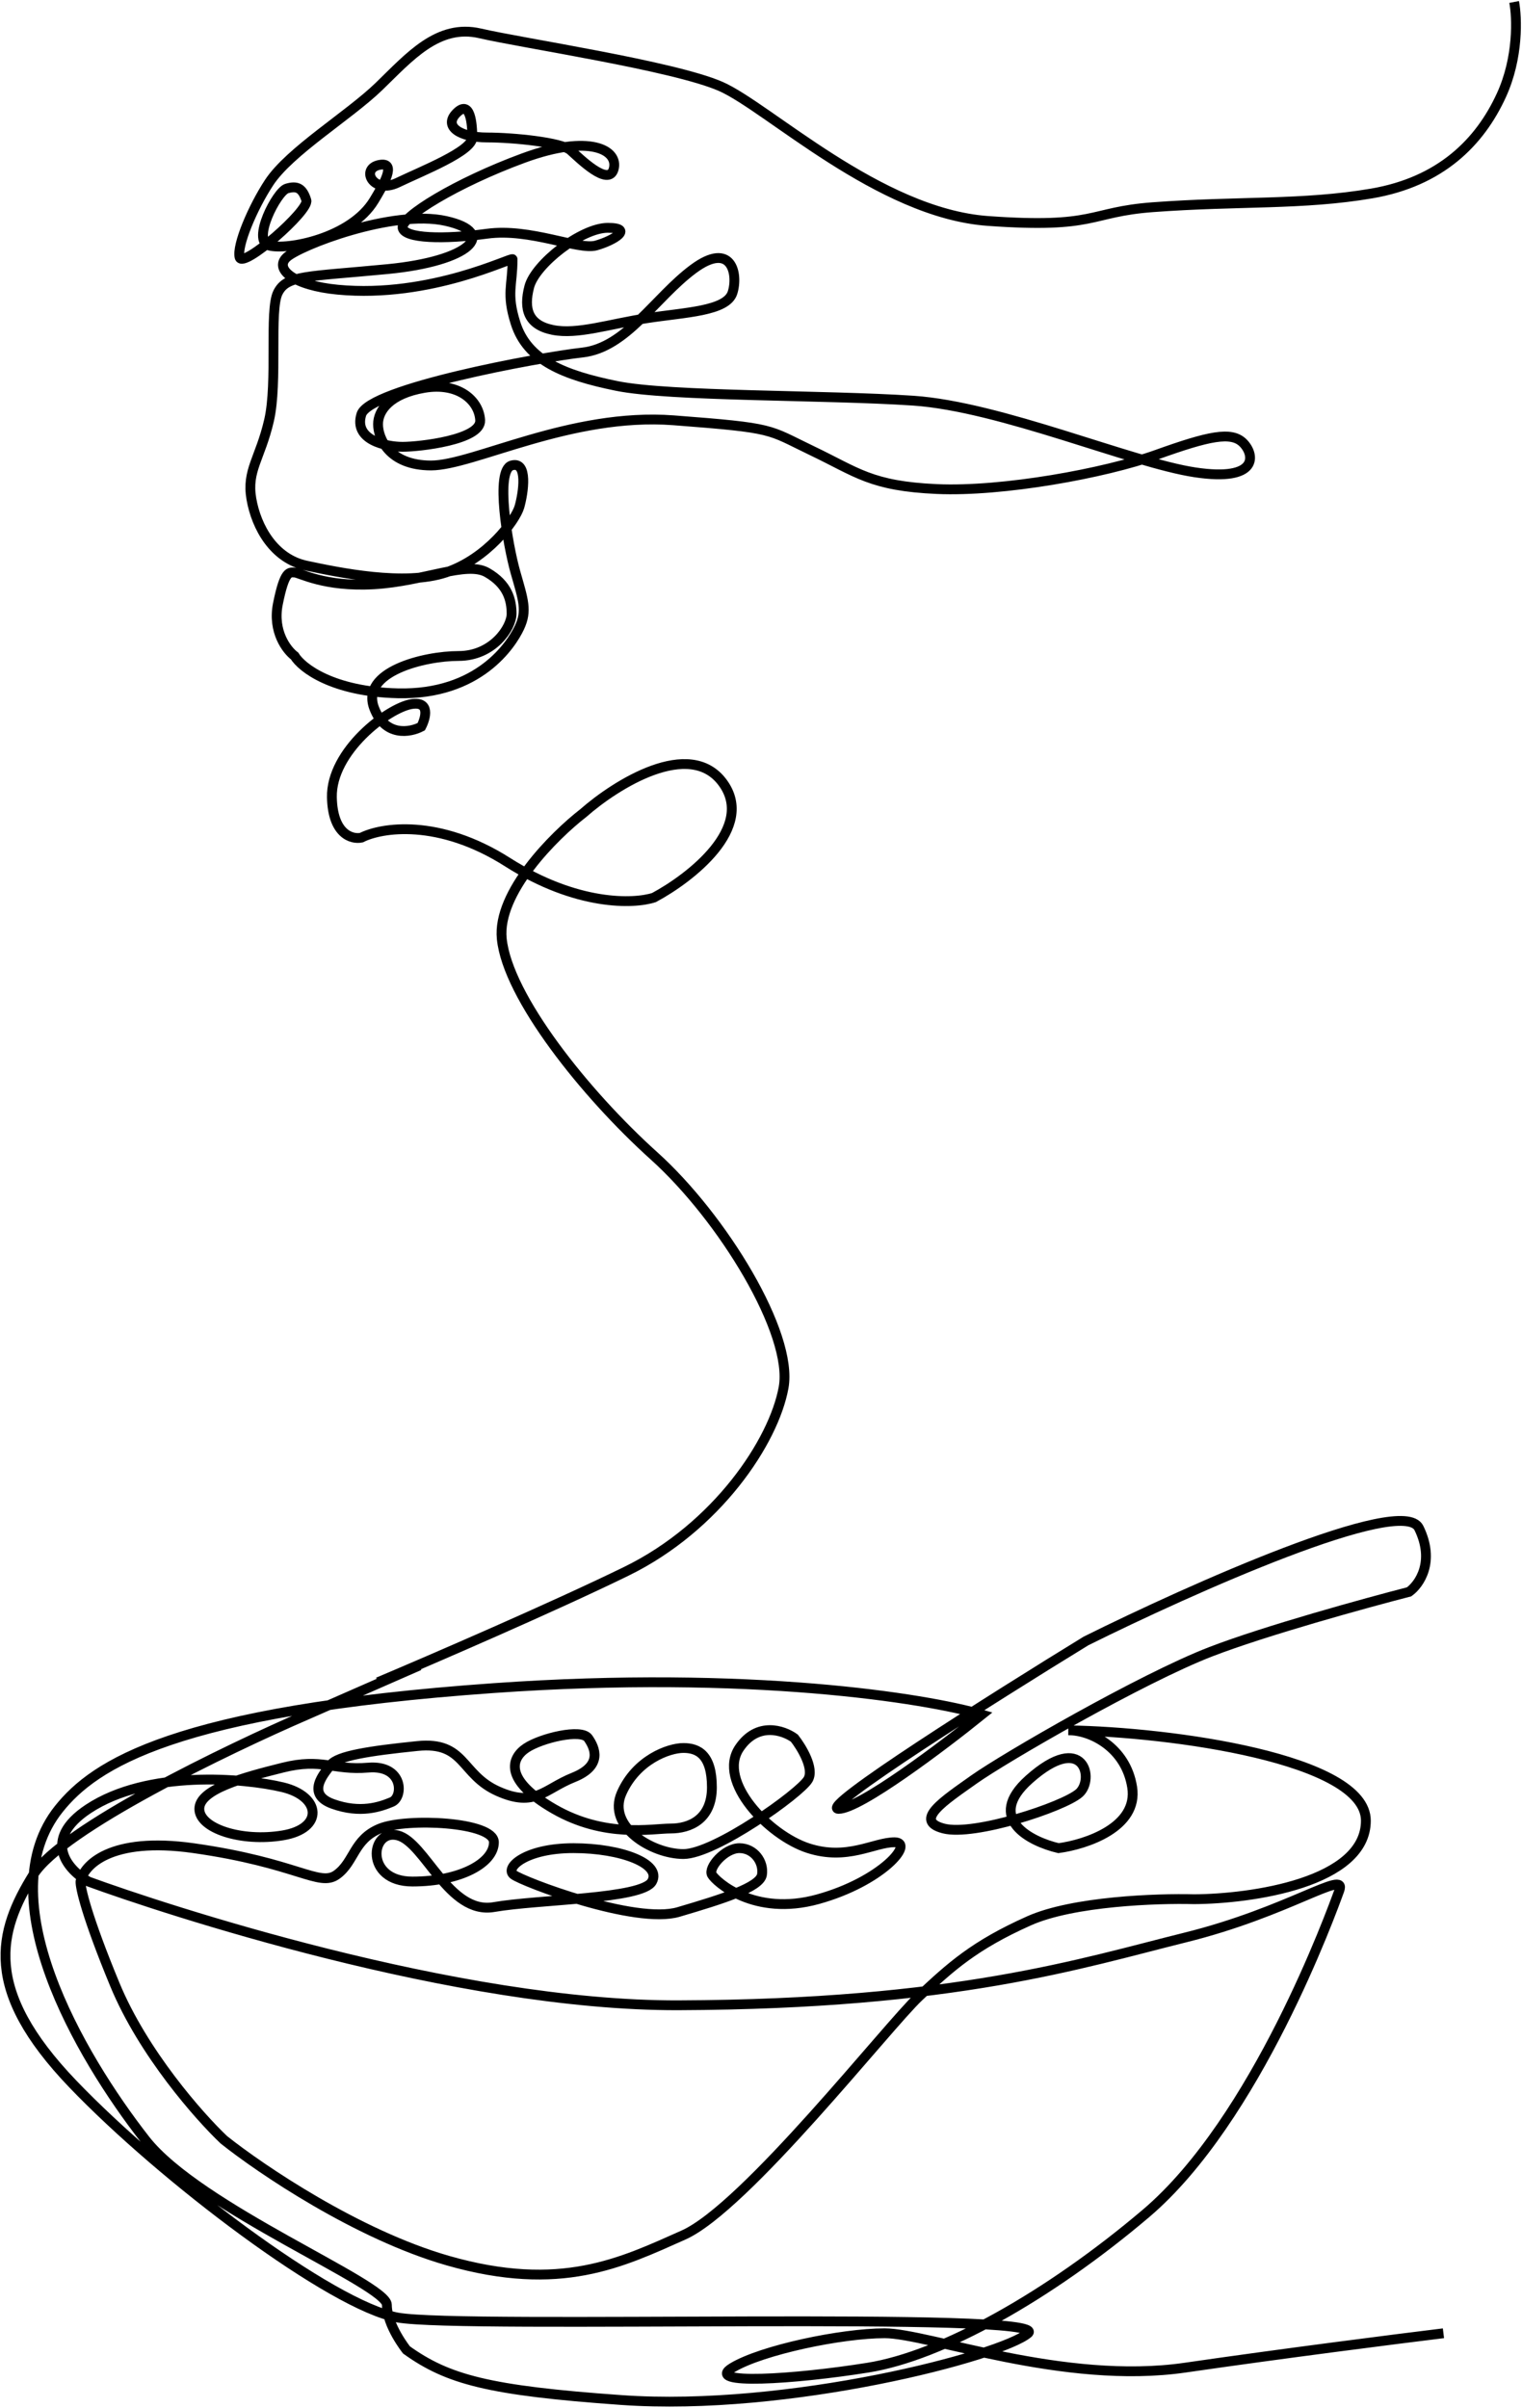 <svg width="775" height="1226" viewBox="0 0 775 1226" fill="none" xmlns="http://www.w3.org/2000/svg">
<path d="M213.501 848L156.501 873C116.001 890.5 31.401 931.3 17.001 954.5C-0.999 983.5 -8.999 1013 37.001 1061C83.001 1109 169 1174 202.5 1180C236 1186 537 1176.5 523.5 1188C510 1199.5 401.5 1228 316.5 1222C248.5 1217.2 228 1211.5 207 1196.5C207 1196.5 197 1184 197 1173.5C197 1163 101.2 1124.3 74 1089.5C40 1046 -6.131 966.164 30 921C48 898.5 88.5 871 251.5 859.5C381.9 850.3 471.5 864.667 500 873C480.167 889 437.8 921 427 921C416.2 921 506.5 864 553 835.5C606 809.167 714.1 760.8 722.5 778C730.9 795.2 722.667 806.833 717.5 810.5C695.5 816.167 644.5 830.2 616.5 841C581.5 854.5 511.5 895 496 906C480.5 917 465 927 480.5 931C496 935 541.5 920 549.5 913C557.5 906 552 881.042 524 906C501.6 925.966 524.667 937.653 539 941C552.833 939.167 579.7 930.4 576.5 910C573.3 889.6 555.167 880.833 544 881C596.167 881.833 695.5 895.4 695.5 927C695.5 958.6 637.167 966.833 608 967C589.333 966.5 546.4 968 524 978C496 990.5 484 1001.5 468 1016.5C452 1031.5 379.5 1124 348 1138C316.5 1152 285.5 1167.5 228 1151C182 1137.8 132.833 1104.5 114 1089.5C101.5 1077.67 72.9 1045.3 58.5 1010.5C44.1 975.7 40.833 961 41 958C42.5 949.833 56.1 935 98.5 941C151.5 948.5 162.5 961 171.5 954.5C180.5 948 180 936.5 193.5 931C207 925.5 251.5 927.5 251.5 938C251.5 948.5 234.5 958 210 958C185.5 958 188.5 931 202.5 934.5C216.5 938 228.5 975 251.5 971C274.5 967 327 967 332 958C337 949 316.5 941 292 941C267.5 941 257 951 261.5 954.5C266 958 323.5 980 345.5 973.5C367.5 967 387 961 388 954.5C389 948 384 941 376.5 941C369 941 360.5 951 362.5 954.5C364.5 958 384 976 416.5 967C449 958 466 938 455.5 938C445 938 431.5 947.5 411.5 941C391.5 934.5 365 907 376.5 890C385.7 876.4 399 881 404.5 885C408.167 889.667 414.7 900.4 411.5 906C407.5 913 364 944 348 944C332 944 309 930 316.5 913C324 896 340.5 890 348 890C355.5 890 362.5 893.5 362.5 910C362.5 926.5 351 931 341.5 931C332 931 308 936 282 921C256 906 260.5 895 268 890C275.5 885 296 880 299.5 885C303 890 307 899 292 905C277 911 272.5 920.5 253.5 912C234.5 903.5 237 886.5 212.5 889C188 891.5 172 894 168.5 898.5C165 903 155.5 913.5 169.5 918.5C183.5 923.5 193.5 920 199.5 917.5C205.5 915 205.5 898.5 187.5 900C169.5 901.5 164 895 144 900C124 905 101.5 911 101.5 921C101.5 931 123 938 144 934.5C165 931 163.5 914.684 144 910C124.5 905.316 75.286 901 45 921C20.771 937 34.904 952.333 45 958C82.833 971.833 232.7 1021.4 345.5 1021C486.5 1020.5 551 999.5 603.5 986.5C656 973.5 686 951.5 682 962.5C678 973.5 639.747 1079.28 583.5 1127C534 1169 479.5 1199.5 442 1205.5C404.5 1211.5 358 1214.5 373 1205.5C388 1196.5 428.5 1188 450.5 1188C472.5 1188 541.5 1214.5 603.5 1205.5C653.1 1198.3 711.833 1190.83 735 1188" stroke="#ECECEC" style="stroke:#ECECEC;stroke:color(display-p3 0.925 0.925 0.925);stroke-opacity:1;" stroke-width="5"/>
<path d="M771.001 1C772.501 8.833 773.301 29.3 764.501 48.5C753.501 72.5 733.501 92.5 698.501 98.5C663.501 104.5 630.51 102.259 587.001 105.5C554.174 107.945 558.501 116.5 503.001 112.5C447.501 108.5 391.001 54.5 367.001 44C343.001 33.5 266.001 22 244.501 17C223.001 12 208.501 29 193.001 44C177.501 59 147.501 77 137.001 93C128.601 105.8 120.5 125 122.001 131C123.502 137 157.601 107.2 156.001 102C154.001 95.5 151.001 94.5 146.001 96C141.001 97.5 128.001 122.5 137.001 125C146.001 127.5 178.752 121.472 190.501 102C195.063 94.44 202.5 82 193 84C183.5 86 190.001 99 202.501 93C215.001 87 240.501 77 240.501 70C240.501 63 239.501 50.5 232.501 57.5C225.501 64.5 234.501 70 248.001 70C261.501 70 286.001 72.5 290.501 76.5C295.001 80.5 310.001 95.5 312.501 86C315.001 76.5 300.501 68 266.501 80.5C232.501 93 204.001 110.5 205.001 116C206.001 121.5 226.001 122 248.001 119C270.001 116 294.501 127.5 303.501 125C312.501 122.5 323.001 116 309.501 116C296.001 116 272.501 134.5 269.501 146C266.501 157.5 269.001 165.5 281.501 168C294.001 170.5 310.001 165 329.501 162C349.001 159 370.001 158.5 373.001 149C376.001 139.5 372.501 122.5 353.001 137C333.501 151.5 319.001 177 296.501 179.5C274.001 182 188.001 198 184.001 211C180.001 224 196.501 227.5 205.001 227.5C213.501 227.5 245.001 224 244.501 214C244.001 204 233.501 194.5 216.001 197.5C198.501 200.5 192.501 209 192.501 216C192.501 223 198.001 237 219.501 237C241.001 237 290.501 210 343.001 214C395.501 218 390.501 218.5 413.501 229.5C436.501 240.5 443.501 247.5 477.001 249C510.501 250.5 562.501 241 589.001 231.5C615.501 222 627.001 219.5 633.001 225.5C639.001 231.5 641.001 245.402 608.501 240.5C576.001 235.598 509.501 207 465.001 204C420.501 201 341.001 202 314.001 196.5C287.001 191 268.501 183.5 262.501 164.5C257.701 149.3 261 145.369 261 132C261 130.5 219.501 152 172 147.5C149.551 145.373 139.501 137 146.001 131C152.501 125 200.001 106.479 227.001 112.5C254.001 118.521 239.001 133 197.501 137C156.001 141 146.001 140 141.501 149C137.001 158 141.501 194.5 137.001 214C132.501 233.5 125.501 239.5 128.001 254C130.501 268.5 139.501 284.5 156.001 288C172.501 291.5 206.001 298.5 227.001 291.5C248.001 284.5 262.501 265 264.501 258C266.501 251 269.001 234.5 260.501 237C252.001 239.5 258.501 277.5 262.501 291.5C266.501 305.5 268.501 311 264.501 319.5C260.501 328 244.001 354 202.501 353C169.301 352.2 153.668 340 150.001 334C146.001 331 138.701 321.5 141.501 307.5C145.001 290 147.501 291.5 150.001 291.5C152.501 291.5 165.001 299 190.501 297.5C216.001 296 237.501 285.5 248.001 291.5C258.501 297.5 260.501 305.5 260.501 312.5C260.501 319.5 251.001 334 233.501 334C216.001 334 183.501 342 190.501 360.5C196.101 375.3 208.834 373 214.501 370C216.834 365.5 219.101 356.9 209.501 358.5C197.501 360.5 168.501 382.5 169.001 406C169.401 424.8 179.168 427.5 184.001 426.5C194.168 421.333 223.301 416.6 258.501 439C293.701 461.4 322.834 460.333 333.001 457C351.668 447 384.801 421.3 368.001 398.5C351.201 375.7 313.668 399.333 297.001 414C282.168 425.5 253.101 454.4 255.501 478C258.501 507.5 298.001 557 333.001 588.5C368.001 620 404.001 679 399.001 706.5C394.001 734 365.001 777.5 319.001 800C282.201 818 219.334 845.167 192.501 856.5" stroke="#ECECEC" style="stroke:#ECECEC;stroke:color(display-p3 0.925 0.925 0.925);stroke-opacity:1;" stroke-width="5"/>
</svg>
